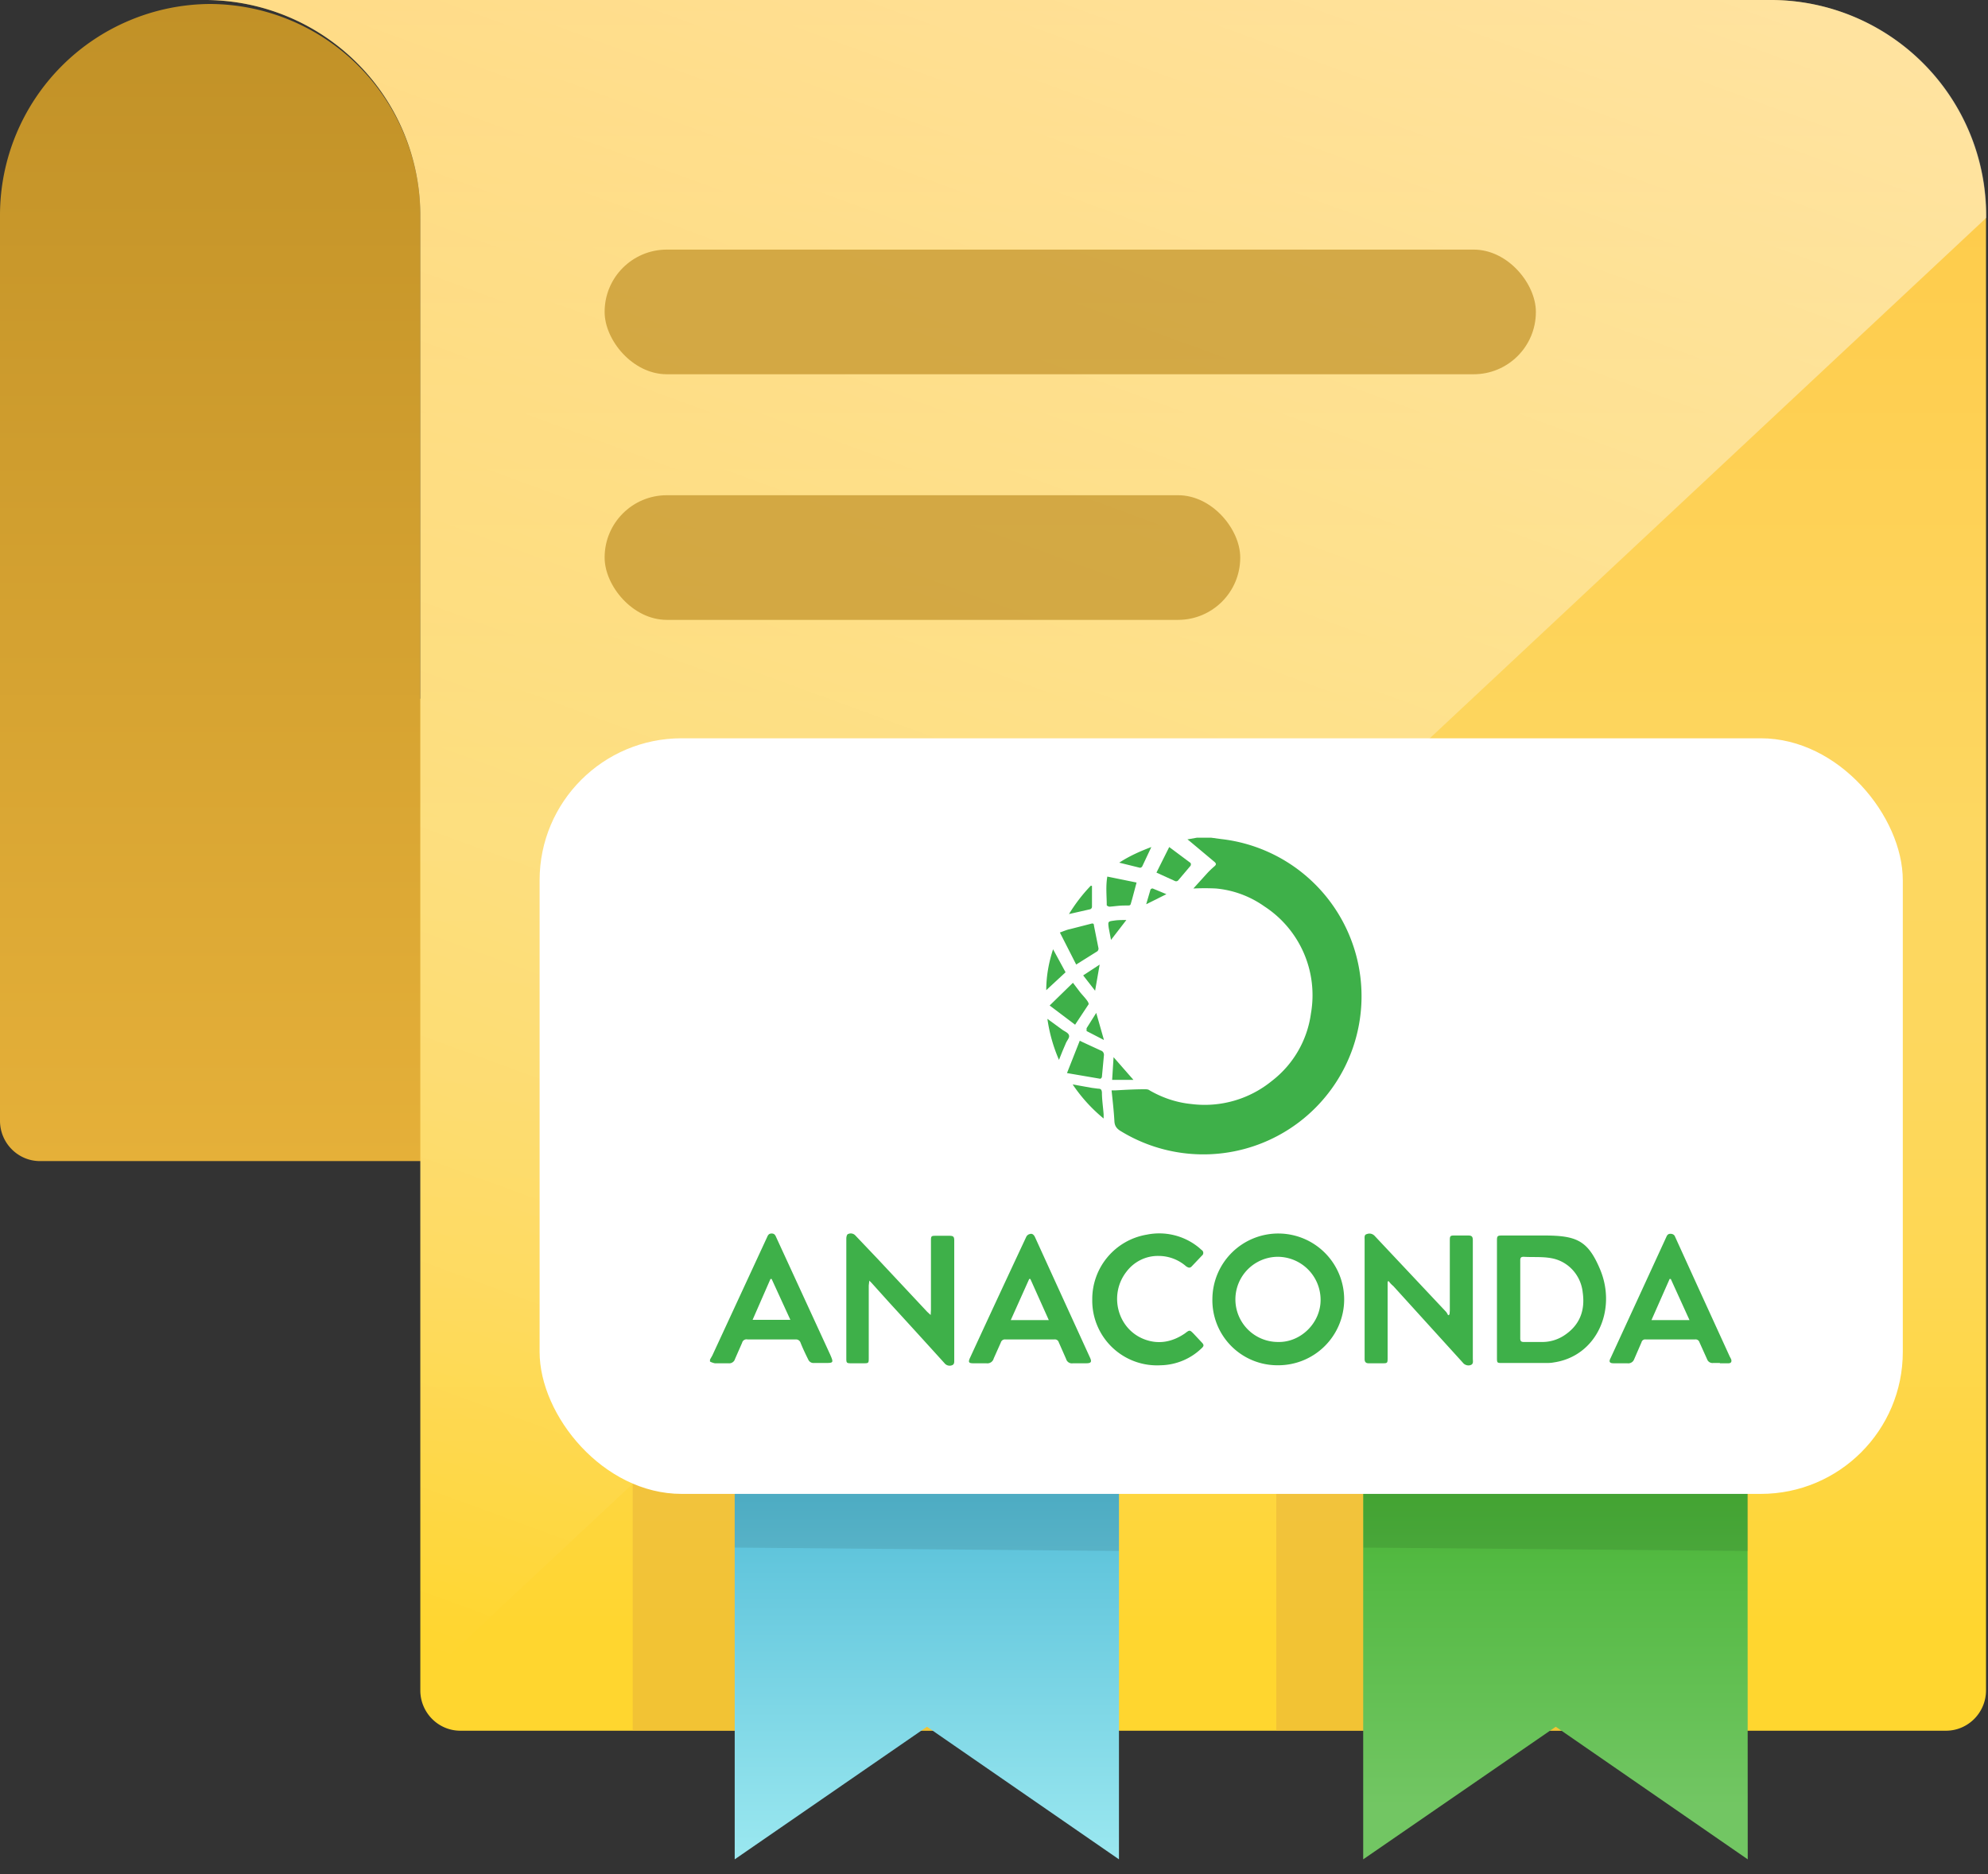 <svg width="70" height="66" xmlns="http://www.w3.org/2000/svg"><rect width="100%" height="100%" fill="#333333" stroke="none"/><defs><linearGradient x1="50%" y1="100%" x2="50%" y2="0%" id="a"><stop stop-color="#E5B039" offset="0%"/><stop stop-color="#C19127" offset="100%"/></linearGradient><linearGradient x1="50%" y1="0%" x2="50%" y2="100%" id="b"><stop stop-color="#FFC844" offset="0%"/><stop stop-color="#FDD761" offset="48%"/><stop stop-color="#FDD75D" offset="62%"/><stop stop-color="#FED752" offset="74%"/><stop stop-color="#FED63F" offset="86%"/><stop stop-color="#FFD62F" offset="94%"/></linearGradient><linearGradient x1="13.82%" y1="98.76%" x2="58.57%" y2="-15.39%" id="c"><stop stop-color="#FFF" stop-opacity="0" offset="0%"/><stop stop-color="#FFF" offset="100%"/></linearGradient><linearGradient x1="3521%" y1="50%" x2="17482%" y2="50%" id="d"><stop stop-color="#FFF" stop-opacity="0" offset="0%"/><stop stop-color="#FFF" offset="100%"/></linearGradient><linearGradient x1="38361%" y1="7748%" x2="15100%" y2="7748%" id="e"><stop stop-color="#E5B039" offset="0%"/><stop stop-color="#C19127" offset="100%"/></linearGradient><linearGradient x1="30974%" y1="13852%" x2="15100%" y2="13852%" id="f"><stop stop-color="#E5B039" offset="0%"/><stop stop-color="#C19127" offset="100%"/></linearGradient><linearGradient x1="13106%" y1="31749%" x2="28400%" y2="31749%" id="g"><stop stop-color="#E5B039" offset="0%"/><stop stop-color="#C19127" offset="100%"/></linearGradient><linearGradient x1="50%" y1="100%" x2="50%" y2="0%" id="h"><stop stop-color="#9BE8F0" offset="0%"/><stop stop-color="#3AC" offset="100%"/></linearGradient><linearGradient x1="50%" y1="0%" x2="50%" y2="100%" id="i"><stop stop-color="#3BAF28" offset="12%"/><stop stop-color="#72C663" offset="90%"/></linearGradient></defs><g fill="none"><path d="M14.8 24.6V7.59A7.44 7.44 0 0 0 7.4.14 7.44 7.44 0 0 0 0 7.58v31.89c0 .78.63 1.42 1.41 1.42h13.4c.77 0 1.4-.64 1.4-1.42V26.02c0-.78-.63-1.41-1.4-1.41z" fill="url(#a)"/><path d="M69.93 7.58A7.59 7.59 0 0 0 62.39 0H7.26a7.59 7.59 0 0 1 7.54 7.58v51.95c0 .78.63 1.42 1.41 1.42h52.31c.78 0 1.41-.64 1.41-1.42V7.58z" fill="url(#b)"/><path d="M14.8 7.67v-.09A7.59 7.59 0 0 0 7.26 0H62.4a7.59 7.59 0 0 1 7.54 7.58v.09L14.8 59.25V7.67z" fill="url(#c)" opacity=".5"/><path d="M14.8 59.25V7.58" fill="url(#d)" opacity=".5"/><rect fill="url(#e)" opacity=".7" x="21.29" y="8.79" width="32.79" height="4.39" rx="2.19"/><rect fill="url(#f)" opacity=".7" x="21.29" y="17.44" width="22.38" height="4.39" rx="2.19"/><path fill="url(#g)" opacity=".5" d="M22.28 48.17v12.78H35.8V48.5m9.14-.33v12.78h13.54V48.5"/><path fill="url(#h)" d="M39.4 65.48l-6.76-4.67-6.77 4.67V46.21H39.4z"/><path fill="#000" opacity=".1" d="M25.87 54.5l13.53.12v-3.9H25.87z"/><path fill="url(#i)" d="M61.54 65.48l-6.76-4.67L48 65.48V46.21h13.53z"/><path fill="#000" opacity=".1" d="M48.01 54.5l13.54.12v-3.9H48z"/><rect fill="#FFF" x="19" y="26" width="48" height="26.61" rx="5"/><g fill="#3EB049"><path d="M42.64 29.5l.37.05a5.57 5.57 0 1 1-3.52 10.3c-.14-.08-.24-.17-.25-.36-.02-.36-.06-.71-.1-1.09h.12c.35-.02.7-.04 1.04-.04.07 0 .13 0 .18.04.45.26.95.43 1.47.48a3.74 3.74 0 0 0 2.83-.81 3.61 3.61 0 0 0 1.38-2.38 3.73 3.73 0 0 0-1.64-3.77 3.5 3.5 0 0 0-1.7-.63 8.07 8.07 0 0 0-.8 0l.48-.53a3 3 0 0 1 .26-.25c.07-.06.07-.1 0-.16l-.86-.72a1.33 1.33 0 0 0-.09-.07l.34-.06h.49zM25 47.88l.08-.14 1.93-4.17c.03-.07.06-.13.16-.13s.13.06.16.13l1.9 4.13c.13.3.12.3-.2.3h-.37a.2.2 0 0 1-.2-.12c-.1-.2-.19-.39-.27-.59a.17.17 0 0 0-.17-.12h-1.7a.16.16 0 0 0-.19.12l-.25.57a.21.21 0 0 1-.23.15h-.48a.65.65 0 0 1-.17-.06v-.07zm1.5-1.4h1.33l-.66-1.44h-.04l-.63 1.44zm18.5 1.6a2.29 2.29 0 0 1-2.31-2.35A2.32 2.32 0 1 1 45 48.08zm0-.82c.8.02 1.5-.67 1.5-1.48 0-.84-.67-1.51-1.5-1.52a1.5 1.5 0 0 0 0 3zm7.71-3.58c0-.15.02-.17.18-.17h1.47c1.15 0 1.55.17 1.98 1.19.6 1.43-.12 3.06-1.63 3.28-.1.02-.2.02-.3.02H52.9c-.18 0-.19 0-.19-.17v-4.15zm.82 3.45c0 .1.03.13.13.13h.65c.27 0 .53-.08.75-.22.56-.36.76-.88.67-1.52-.06-.6-.5-1.1-1.1-1.21-.32-.06-.65-.03-.98-.05-.09 0-.12.03-.12.12v2.75zm-4.67-2v2.7c0 .17-.01.18-.17.18h-.5c-.1 0-.14-.05-.14-.15v-4.2c0-.08-.02-.18.08-.2.1-.04.2-.01.27.06l2.52 2.68a.6.6 0 0 1 .07.12l.05-.03.01-.14V43.7c0-.18.01-.19.18-.19h.46c.14 0 .17.04.17.18v4.16c0 .08.03.18-.07.22-.1.04-.22 0-.28-.08l-2.45-2.7a.869.869 0 0 1-.16-.17l-.04.01zm-18.25-.03l-.02.17v2.54c0 .2 0 .2-.2.2h-.43c-.15 0-.16-.02-.16-.17v-4.22c0-.06.02-.15.06-.16a.22.22 0 0 1 .25.04l.79.83 1.75 1.87.12.11.01-.18V43.7c0-.18.01-.18.2-.18h.44c.15 0 .18.03.18.17v4.2c0 .07.01.16-.08.19a.23.23 0 0 1-.26-.07 449.2 449.2 0 0 0-1.94-2.13l-.63-.7-.08-.08zM60.56 48h-.24a.2.2 0 0 1-.21-.13l-.27-.6a.14.14 0 0 0-.15-.1h-1.75a.13.13 0 0 0-.14.1l-.26.6a.22.22 0 0 1-.24.14h-.48c-.14 0-.18-.05-.11-.18l.99-2.15.97-2.11c.03-.07.06-.12.15-.12.08 0 .14.04.16.1l.76 1.67 1.17 2.56a.8.8 0 0 1 .05.1c.02.08-.01.13-.1.13h-.3zm-1.73-2.96h-.04l-.64 1.45h1.34l-.66-1.45zM38 48.01h-.22a.21.21 0 0 1-.24-.15l-.26-.59a.14.14 0 0 0-.15-.1H35.4a.15.15 0 0 0-.16.11l-.25.56a.23.23 0 0 1-.26.17h-.46c-.16 0-.18-.04-.12-.18a807.91 807.91 0 0 1 1.98-4.26c.02-.05.07-.1.13-.11.08-.03.14.02.18.1l.67 1.47 1.27 2.78c.07.15.04.2-.13.2H38zm-1.72-2.97h-.04l-.65 1.45h1.34l-.65-1.45zm2.18.72a2.3 2.3 0 0 1 1.92-2.28 2.2 2.2 0 0 1 1.84.46l.09.08a.12.12 0 0 1 .01.2l-.36.38c-.07.07-.12.04-.19 0a1.47 1.47 0 0 0-.97-.37c-.45-.01-.87.2-1.14.56-.62.8-.32 2 .62 2.37.51.2 1 .1 1.44-.2.17-.13.17-.13.31.01l.28.3c.1.1.08.14-.02.23-.38.36-.89.57-1.42.58a2.28 2.28 0 0 1-2.41-2.32zm-.57-11.8l-.57-1.12c.14-.05.25-.1.36-.12l.74-.19c.07-.02.1 0 .1.07l.16.8c0 .04-.01.07-.04.1l-.75.47zm-.32 3.83l.45-1.14.1.05.65.3c.07.02.11.1.1.17l-.07.75c0 .03-.04.07-.06.07l-1.17-.2zm.29-1.7l-.9-.68.82-.8.25.33c.08.1.2.22.27.33.02.03.04.08.03.1l-.47.71zm1.13-5.22l1.03.21-.16.6c-.08.25-.01.2-.29.21-.17 0-.34.03-.5.04-.04 0-.1-.04-.1-.05 0-.33-.04-.66.02-1.01z"/><path d="M41.17 29.83l.75.56a.1.1 0 0 1 0 .1l-.44.52a.1.1 0 0 1-.1.02l-.66-.3.45-.9zm-2.31 9.56a5.57 5.57 0 0 1-1.09-1.2l.67.12.23.03c.1 0 .12.04.13.13 0 .25.04.51.06.77v.15zm-1.57-2.06a5.6 5.6 0 0 1-.41-1.45l.52.38c.08.06.22.11.24.2.03.08-.07.18-.11.28l-.12.28-.12.3zm.23-3.09l-.68.63c0-.5.09-.98.24-1.44l.44.81zm.93-3.04v.73c0 .04-.02.07-.06.09l-.75.17c.22-.36.48-.7.77-1l.04.01zm2.09-1.37l-.32.68a.1.1 0 0 1-.08.05l-.73-.18c.35-.23.73-.4 1.13-.55zm-1.38 8.2l.05-.8.7.8h-.75zm-.3-1.41l-.6-.31v-.1l.34-.54.27.95zm-.72-2.27l.58-.38-.16.92-.42-.54zm1.52-1.95l-.54.7-.08-.42c-.03-.23-.03-.23.19-.26.13-.02.27-.02.43-.02zm.7-.56l.15-.51a.08.08 0 0 1 .08-.04l.48.2-.7.35z"/></g></g></svg>